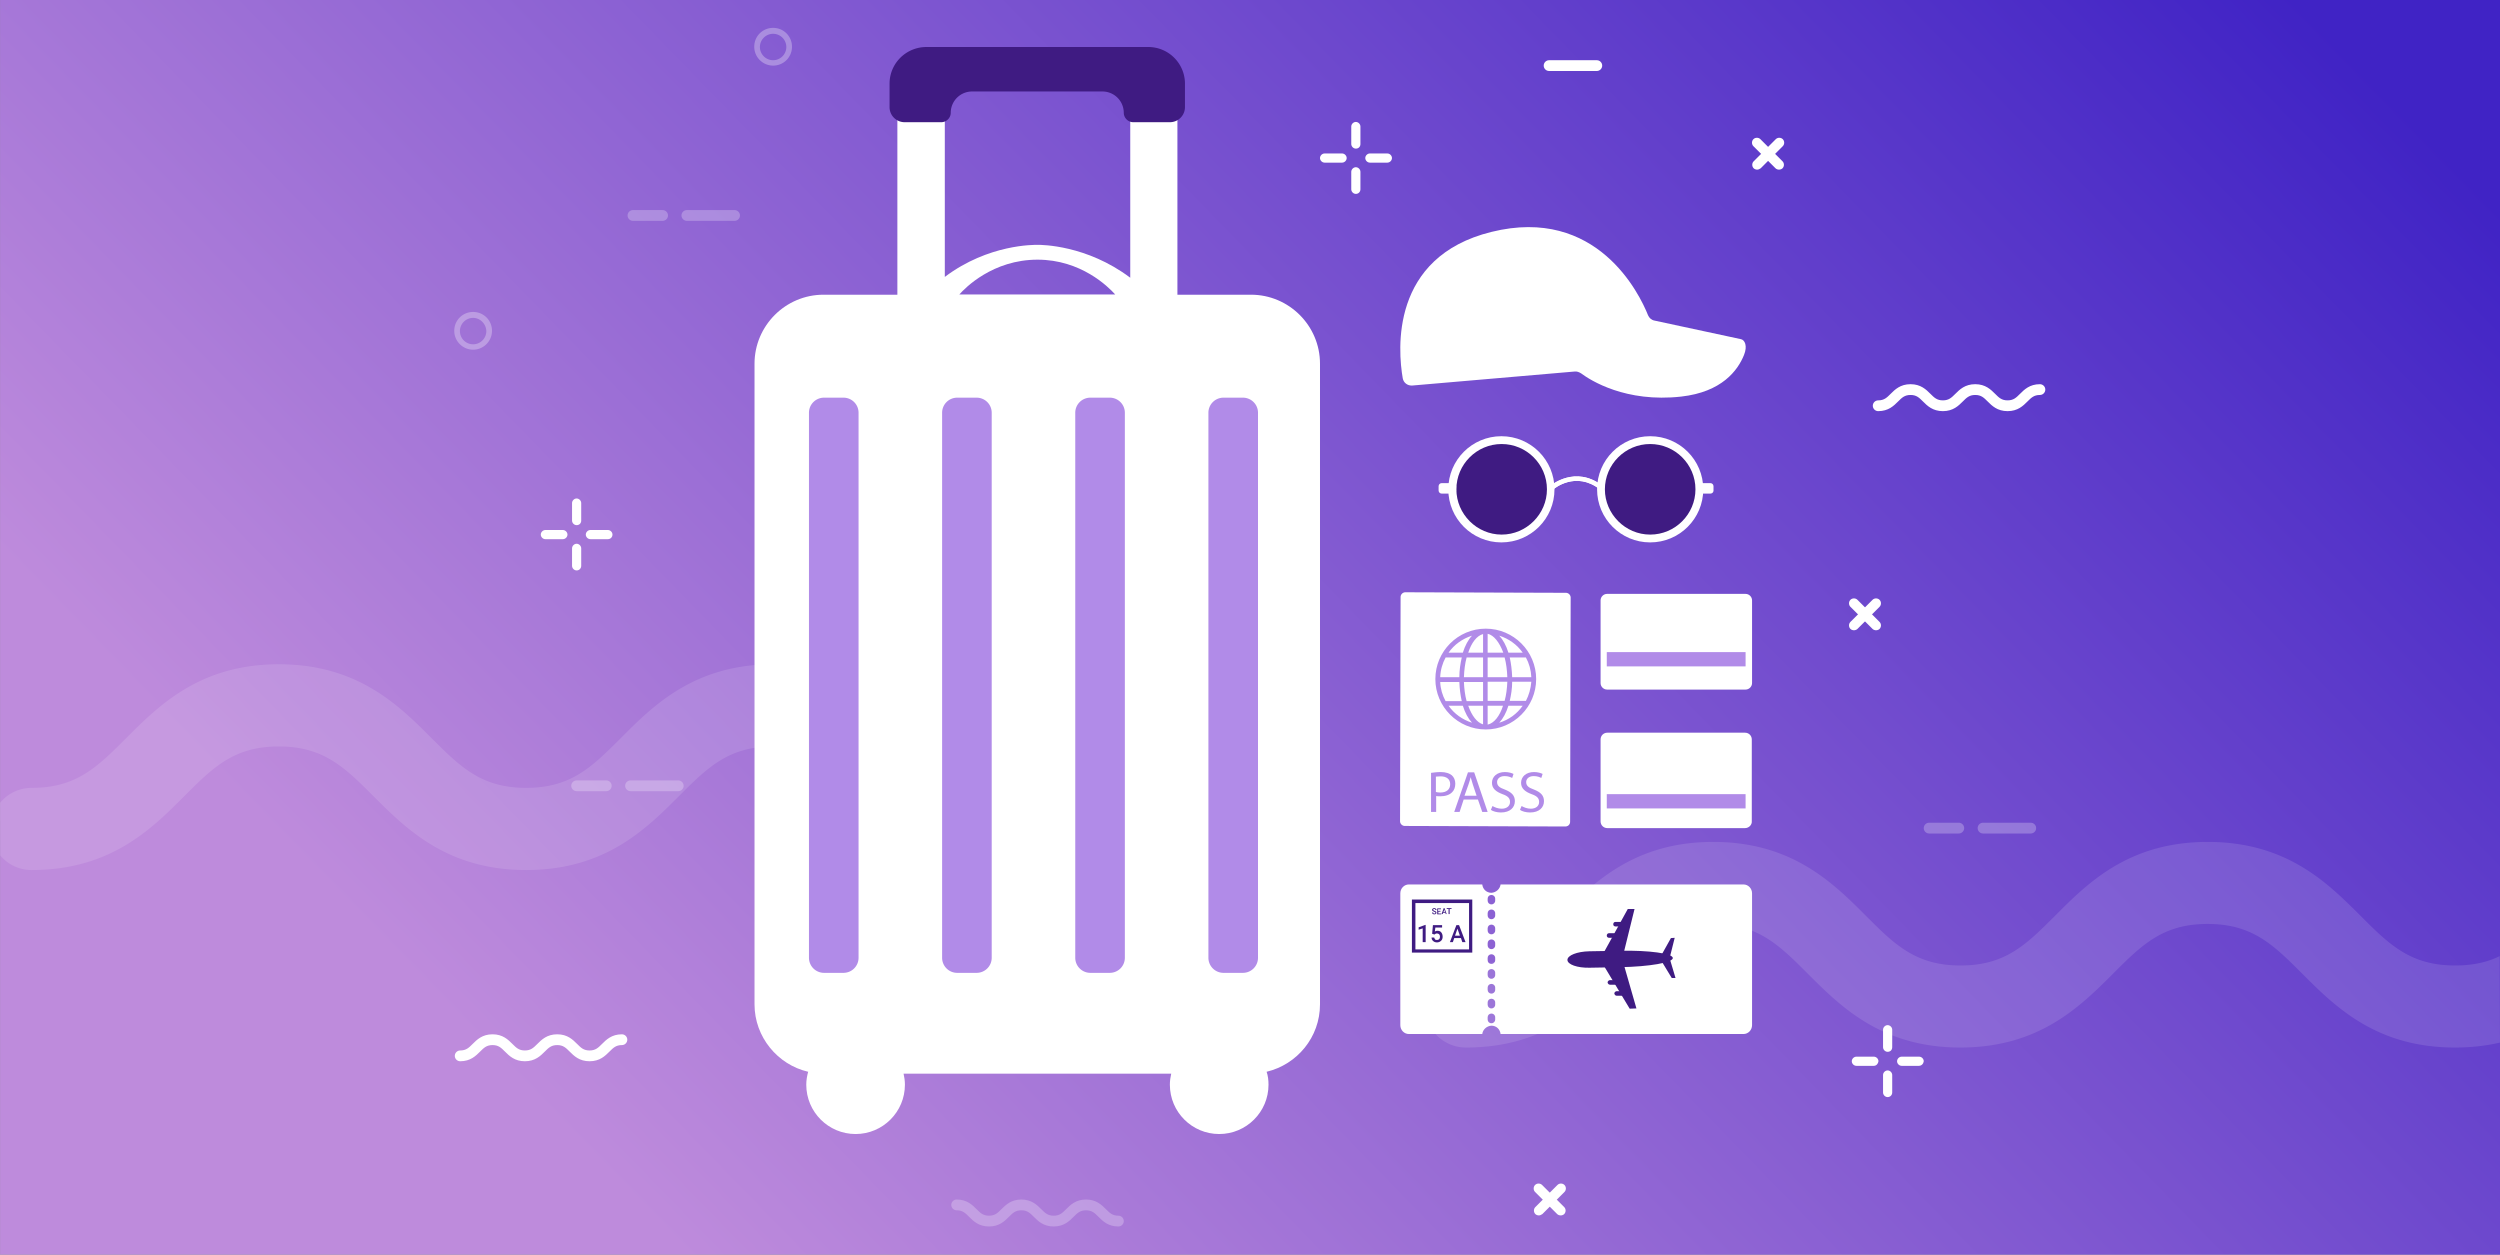 <svg xmlns="http://www.w3.org/2000/svg" width="768" height="385.44" xmlns:v="https://vecta.io/nano"><rect width="100%" height="100%" fill="#808080" stroke="none"/><linearGradient id="A" gradientUnits="userSpaceOnUse" x1="673.04" x2="164.277" y1="-88.646" y2="406.645"><stop offset=".054" stop-color="#4023c5"/><stop offset=".933" stop-color="#be8bdc"/></linearGradient><path d="M.02 0H768v385.45H.02z" fill="url(#A)"/><path d="M754.218 296.599c-13.762 0-20.203-6.401-29.084-15.282-10.121-10.121-22.683-22.683-46.926-22.683-24.203 0-36.805 12.562-46.886 22.683-8.881 8.881-15.282 15.282-29.044 15.282s-20.203-6.401-29.084-15.282c-10.121-10.121-22.683-22.683-46.926-22.683-24.203 0-36.805 12.602-46.886 22.683-8.881 8.881-15.282 15.282-29.044 15.282-6.961 0-12.602 5.641-12.602 12.602s5.641 12.602 12.602 12.602c24.203 0 36.805-12.562 46.886-22.683 8.881-8.881 15.282-15.282 29.044-15.282s20.203 6.401 29.084 15.282c10.121 10.121 22.683 22.683 46.886 22.683s36.805-12.602 46.886-22.683c8.881-8.881 15.282-15.282 29.044-15.282s20.203 6.401 29.084 15.282c10.121 10.121 22.683 22.683 46.926 22.683 5.081 0 9.641-.56 13.802-1.52l-.08-26.563c-3.76 1.84-8.121 2.88-13.682 2.88zm-364.607-92.532c-24.243 0-36.805 12.562-46.926 22.683-8.881 8.881-15.322 15.282-29.084 15.282s-20.203-6.401-29.084-15.282c-10.121-10.121-22.683-22.683-46.926-22.683-24.203 0-36.805 12.562-46.886 22.683-8.881 8.881-15.282 15.282-29.044 15.282s-20.203-6.401-29.084-15.282c-10.121-10.121-22.683-22.683-46.926-22.683-24.203 0-36.805 12.602-46.886 22.683-8.881 8.881-15.282 15.282-29.044 15.282-3.921 0-7.401 1.8-9.721 4.601l.08 16.162a12.51 12.51 0 0 0 9.641 4.481c24.203 0 36.805-12.562 46.886-22.683 8.881-8.881 15.282-15.282 29.044-15.282s20.203 6.401 29.084 15.282c10.121 10.121 22.723 22.683 46.926 22.683s36.805-12.602 46.886-22.683c8.881-8.881 15.282-15.282 29.044-15.282s20.203 6.401 29.084 15.282c10.121 10.121 22.683 22.683 46.926 22.683s36.805-12.562 46.926-22.683c8.881-8.881 15.322-15.282 29.084-15.282 6.961 0 12.602-5.641 12.602-12.602.04-7.001-5.641-12.642-12.602-12.642z" opacity=".12" fill="#fff"/><g transform="matrix(.828 0 0 .828 139.549 8.645)"><path d="M295.6 98.9h-27.3V24.6h-8.9-8.6v68c-16.2-12.2-33-12.2-34.3-12.2s-18.3-.3-34.5 11.9V24.6h-9-8.6v74.3H137c-14.1 0-25.6 11.5-25.6 25.6v209.2 6.2 22.3c0 12.1 8.6 22.4 19.9 25-.4 1.5-.7 3.1-.7 4.8 0 10.1 8.2 18.3 18.3 18.3s18.3-8.2 18.3-18.3c0-1.4-.2-2.8-.5-4.1H266c-.3 1.3-.5 2.7-.5 4.1 0 10.1 8.2 18.3 18.3 18.3s18.3-8.2 18.3-18.3c0-1.7-.2-3.3-.7-4.8 11.3-2.7 19.8-12.8 19.8-25v-22.3-193.1-22.3c0-14.1-11.5-25.6-25.6-25.6zm-79.2-13c16.1 0 26.2 10 28.8 12.9h-57.8c2.1-2.4 12.4-12.9 29-12.9z" fill="#fff"/><path d="M161.5 20.6v8.7a5.59 5.59 0 0 0 5.6 5.6h13.6c1.9 0 3.5-1.6 3.5-3.5a7.92 7.92 0 0 1 7.9-7.9h48.4a7.92 7.92 0 0 1 7.9 7.9c0 1.9 1.6 3.5 3.5 3.5h13.6a5.59 5.59 0 0 0 5.6-5.6v-8.7c0-7.5-6.1-13.6-13.6-13.6h-82.3c-7.6 0-13.7 6.1-13.7 13.6z" fill="#3f1b82"/><g fill="#b18be8"><use href="#C"/><use href="#C" x="49.4"/><path d="M243.2 350.5H236a5.59 5.59 0 0 1-5.6-5.6V142.7a5.59 5.59 0 0 1 5.6-5.6h7.2a5.59 5.59 0 0 1 5.6 5.6v202.2a5.59 5.59 0 0 1-5.6 5.6z"/><use href="#C" x="148.2"/></g><g fill="#fff"><circle cx="388.5" cy="171.1" r="19.7"/><circle cx="443.7" cy="171.1" r="19.7"/></g><path d="M405.4 171.1c0-9.3-7.6-16.8-16.8-16.8-9.3 0-16.8 7.6-16.8 16.8s7.6 16.8 16.8 16.8 16.8-7.6 16.8-16.8zm55.1 0c0-9.3-7.6-16.8-16.8-16.8-9.3 0-16.8 7.6-16.8 16.8s7.6 16.8 16.8 16.8c9.3 0 16.8-7.6 16.8-16.8z" fill="#3f1b82"/><g fill="#fff"><use href="#D"/><use href="#D" opacity=".2"/><use href="#E"/><use href="#E" x="95.5"/><path d="M481.5 321c0-1.8-1.4-3.3-3.2-3.3h-90.1c-.2 1.7-1.7 3-3.4 3.1-1.8 0-3.2-1.3-3.4-3.1h-27.2c-1.8 0-3.2 1.5-3.2 3.3v48.9c0 1.8 1.4 3.3 3.2 3.3h27.2c.2-1.7 1.7-3 3.4-3.1 1.8 0 3.2 1.3 3.4 3.1h90.1c1.8 0 3.2-1.5 3.2-3.3zm-95.3 46.8c0 .8-.6 1.4-1.4 1.4s-1.4-.6-1.4-1.4v-.8c0-.8.6-1.4 1.4-1.4s1.4.6 1.4 1.4zm0-5.5c0 .8-.6 1.4-1.4 1.4s-1.4-.6-1.4-1.4v-.8c0-.8.6-1.4 1.4-1.4s1.4.6 1.4 1.4zm0-5.5c0 .8-.6 1.4-1.4 1.4s-1.4-.6-1.4-1.4v-.8c0-.8.6-1.4 1.4-1.4s1.4.6 1.4 1.4zm0-5.5c0 .8-.6 1.4-1.4 1.4s-1.4-.6-1.4-1.4v-.8c0-.8.6-1.4 1.4-1.4s1.4.6 1.4 1.4zm0-5.5c0 .8-.6 1.4-1.4 1.4s-1.4-.6-1.4-1.4v-.8c0-.8.6-1.4 1.4-1.4s1.4.6 1.4 1.4zm0-5.5c0 .8-.6 1.4-1.4 1.4s-1.4-.6-1.4-1.4v-.8c0-.8.6-1.4 1.4-1.4s1.4.6 1.4 1.4zm0-5.5c0 .8-.6 1.4-1.4 1.4s-1.4-.6-1.4-1.4v-.8c0-.8.6-1.4 1.4-1.4s1.4.6 1.4 1.4zm0-5.6c0 .8-.6 1.4-1.4 1.4s-1.4-.6-1.4-1.4v-.8c0-.8.6-1.4 1.4-1.4s1.4.6 1.4 1.4zm0-5.5c0 .8-.6 1.4-1.4 1.4s-1.4-.6-1.4-1.4v-.7c0-.8.6-1.4 1.4-1.4s1.4.6 1.4 1.4z" fill-rule="evenodd"/></g><g fill="#3f1b82"><path d="M360.3 339.1h-1V334l-1.5.5v-.9l2.5-.9h.1v6.4zm2.5-3.1l.3-3.2h3.4v.9H364l-.2 1.5a1.69 1.69 0 0 1 1-.3c.6 0 1.1.2 1.4.6s.5.9.5 1.6c0 .6-.2 1.2-.6 1.5-.4.4-.9.6-1.5.6s-1.1-.2-1.4-.5c-.4-.3-.6-.8-.6-1.3h1c0 .3.2.5.3.7.2.2.4.2.7.2s.6-.1.8-.3.3-.5.3-.9-.1-.7-.3-.9-.5-.3-.8-.3c-.2 0-.4 0-.5.1s-.3.1-.4.3zm10.7 1.6H371l-.5 1.5h-1.1l2.4-6.3h1l2.4 6.3H374zm-2.2-.9h1.8l-.9-2.6zm-7.3-8.5c0-.1 0-.2-.1-.2-.1-.1-.2-.1-.4-.2s-.3-.1-.4-.2a.55.55 0 0 1-.3-.5c0-.2.1-.3.2-.4s.3-.2.6-.2c.2 0 .3 0 .4.1s.2.1.3.2.1.2.1.4h-.4c0-.1 0-.2-.1-.3s-.2-.1-.3-.1-.2 0-.3.1-.1.1-.1.2 0 .1.1.2.2.1.4.2.3.1.4.2.2.1.2.2.1.2.1.3c0 .2-.1.3-.2.4s-.3.2-.6.2c-.2 0-.3 0-.4-.1s-.2-.1-.3-.2-.1-.2-.1-.4h.4c0 .1 0 .2.1.3s.2.1.4.1c.1 0 .2 0 .3-.1v-.2zm2-.4h-.9v.7h1.1v.3h-1.5v-2.2h1.4v.3H365v.6h.9v.3z"/><path d="M367.8 328.2h-.9l-.2.5h-.4l.8-2.2h.3l.8 2.2h-.4zm-.8-.3h.6l-.3-.9zm3-1.1h-.7v1.9h-.4v-1.9h-.7v-.3h1.8zm77.6 17.6l3.5-.1 1.7-6.8-1.4.1zm.1 1.4l3.4-.1 2 6.7h-1.4z"/><use href="#F"/><use href="#F" x="-2.5" y="-4.1"/><path d="M426.9 348.5v-.3l7.3-.1v.3l4.4 15.3-2.5.1z"/><use href="#G"/><use href="#G" x="-2.4" y="4.2"/><path d="M426.8 342.4v.2l7.3-.1v-.3l3.8-15.4h-2.5z"/><path d="M432.6 348.4c10.8-.2 19.5-1.7 19.5-3.4s-8.8-2.9-19.6-2.7l-11.4.2c-4.5.1-8.1 1.5-8.1 3.2s3.7 3 8.2 2.9zm-54.9-25.1V343h-22.4v-19.7zm-1.2 18.5v-17.2h-19.9v17.2z"/></g><path d="M412.2 296.2l-59.5-.2a1.79 1.79 0 0 1-1.8-1.8l.2-83.1a1.79 1.79 0 0 1 1.8-1.8l59.5.2a1.79 1.79 0 0 1 1.8 1.8l-.2 83.1c0 1.1-.8 1.8-1.8 1.8z" fill="#fff"/><g fill="#b18be8"><path d="M382.7 222.8c-10.3 0-18.7 8.4-18.7 18.7s8.4 18.7 18.7 18.7 18.7-8.4 18.7-18.7-8.4-18.7-18.7-18.7zm14.9 26.8h-6c.5-2.2.9-4.5.9-7.1h7.1c-.2 2.6-.9 5-2 7.1zm-31.8-7h7.1c.1 2.5.4 4.9.9 7.1h-6c-1.2-2.2-1.9-4.6-2-7.1zm2-9.1h6c-.5 2.2-.9 4.7-.9 7.3h-7.1c.1-2.6.8-5.1 2-7.3zm15.6-1.8v-7c2.3.5 4.4 3.2 5.8 7zm6.3 1.8c.6 2.2.9 4.7 1 7.3h-7.3v-7.3zm-8-8.7v6.9h-5.5c1.2-3.7 3.2-6.3 5.5-6.9zm0 8.7v7.3h-7.1c.1-2.6.4-5.1 1-7.3zm-7.1 9.1h7.1v7.1h-6.1c-.6-2.2-.9-4.6-1-7.1zm7.1 8.8v6.9c-2.2-.6-4.2-3.2-5.5-6.9zm1.7 7v-7h5.7c-1.2 3.8-3.3 6.5-5.7 7zm0-8.8v-7.1h7.3c-.1 2.5-.4 4.9-1 7.1zm9.1-8.8c-.1-2.6-.4-5.1-.9-7.3h6c1.2 2.2 1.9 4.7 2 7.3zm3.9-9.1h-5.3c-.8-2.6-2-4.8-3.4-6.3 3.5 1.1 6.6 3.3 8.7 6.3zm-18.8-6.3c-1.4 1.5-2.6 3.7-3.4 6.3h-5.3c2.1-3 5.2-5.2 8.7-6.3zm-8.7 26h5.3c.8 2.6 2 4.8 3.4 6.3-3.5-1.1-6.6-3.3-8.7-6.3zm18.8 6.3c1.4-1.5 2.6-3.7 3.4-6.3h5.3c-2.1 3-5.1 5.2-8.7 6.3zm-25.3 18.6c.9-.1 2.1-.3 3.6-.3 1.9 0 3.2.5 4.1 1.2.8.7 1.3 1.8 1.3 3.1s-.4 2.4-1.1 3.1c-1 1.1-2.6 1.6-4.5 1.6-.6 0-1.1 0-1.5-.1v5.9h-1.9zm1.8 7.1c.4.1.9.2 1.6.2 2.3 0 3.7-1.1 3.7-3.1 0-1.9-1.4-2.9-3.5-2.9-.8 0-1.5.1-1.8.1zm10.3 2.8l-1.5 4.6h-2l5.1-14.7h2.3l5 14.7h-2l-1.6-4.6zm4.8-1.4l-1.4-4.2-.8-2.7c-.2.9-.5 1.8-.8 2.7l-1.5 4.2z"/><use href="#H"/><use href="#H" x="10.8"/></g><path d="M479.1 245.4h-51.4c-1.3 0-2.4-1.1-2.4-2.4v-30.7c0-1.3 1.1-2.4 2.4-2.4h51.4c1.3 0 2.4 1.1 2.4 2.4V243c0 1.3-1.1 2.4-2.4 2.4zm-.2 51.4h-51.1c-1.4 0-2.5-1.1-2.5-2.5v-30.4c0-1.4 1.1-2.5 2.5-2.5h51.1c1.4 0 2.5 1.1 2.5 2.5v30.4c.1 1.3-1.1 2.5-2.5 2.5z" fill="#fff"/><path d="M427.6 231.5h51.5v5.3h-51.5zm0 52.7h51.5v5.3h-51.5z" fill="#b18be8"/><g fill="#fff"><path d="M415.7 127.4l-60.3 5.2c-1.7.1-3.2-1-3.5-2.7-1.8-10.4-4.7-45 32.9-54.3 39.2-9.7 55 23.1 58.1 30.9.4 1 1.3 1.8 2.4 2l32.1 6.9c1.4.3 2.5 2.5 1.1 5.9-2.3 5.7-8.2 13.7-23.3 15.4-20.6 2.3-33.6-6-37.1-8.6-.8-.5-1.6-.8-2.4-.7zM45.4 201.2c-.9 0-1.7-.8-1.7-1.7V193c0-.9.8-1.7 1.7-1.7s1.7.8 1.7 1.7v6.5c0 .9-.7 1.7-1.7 1.7z"/><use href="#I"/><use href="#J"/><path d="M57 189.6h-6.5c-.9 0-1.7-.8-1.7-1.7s.8-1.7 1.7-1.7H57c.9 0 1.7.8 1.7 1.7s-.7 1.7-1.7 1.7z"/><use href="#K"/><use href="#I" x="486.4" y="195.4"/><path d="M526.7 385h-6.5c-.9 0-1.7-.8-1.7-1.7s.8-1.7 1.7-1.7h6.5c.9 0 1.7.8 1.7 1.7-.1.9-.8 1.7-1.7 1.7zm16.7 0H537c-.9 0-1.7-.8-1.7-1.7s.8-1.7 1.7-1.7h6.5c.9 0 1.7.8 1.7 1.7-.1.9-.8 1.7-1.8 1.7z"/><use href="#L"/><use href="#M"/><g opacity=".25"><path d="M83.1 283.1H65.4c-1.1 0-2-.9-2-2s.9-2 2-2h17.7c1.1 0 2 .9 2 2s-.9 2-2 2z"/><use href="#N"/></g><path d="M7 119.3c-3.8 0-7-3.1-7-7s3.1-7 7-7 7 3.1 7 7-3.2 7-7 7zm0-11.8a4.91 4.91 0 0 0-4.9 4.9 4.91 4.91 0 0 0 4.9 4.9 4.91 4.91 0 0 0 4.9-4.9c-.1-2.7-2.3-4.9-4.9-4.9zm111.3-93.6c-3.8 0-7-3.1-7-7s3.1-7 7-7 7 3.1 7 7-3.1 7-7 7zm0-11.8a4.91 4.91 0 0 0-4.9 4.9 4.91 4.91 0 0 0 4.9 4.9 4.91 4.91 0 0 0 4.9-4.9 4.91 4.91 0 0 0-4.9-4.9z" opacity=".3"/><g opacity=".25"><use href="#O"/><use href="#N" x="501.8" y="15.7"/></g><use href="#L" x="-81" y="388"/><use href="#M" x="-81" y="388"/><use href="#P" opacity=".25"/><path d="M246.4 444.6c-3.8 0-5.8-2-7.4-3.6-1.4-1.4-2.4-2.4-4.6-2.4s-3.2 1-4.6 2.4c-1.6 1.6-3.6 3.6-7.4 3.6s-5.8-2-7.4-3.6c-1.4-1.4-2.4-2.4-4.6-2.4s-3.2 1-4.6 2.4c-1.6 1.6-3.6 3.6-7.4 3.6s-5.8-2-7.4-3.6c-1.4-1.4-2.4-2.4-4.6-2.4-1.1 0-2-.9-2-2s.9-2 2-2c3.8 0 5.8 2 7.4 3.6 1.4 1.4 2.4 2.4 4.6 2.4s3.2-1 4.6-2.4c1.6-1.6 3.6-3.6 7.4-3.6s5.8 2 7.4 3.6c1.4 1.4 2.4 2.4 4.6 2.4s3.2-1 4.6-2.4c1.6-1.6 3.6-3.6 7.4-3.6s5.8 2 7.4 3.6c1.4 1.4 2.4 2.4 4.6 2.4 1.1 0 2 .9 2 2s-.9 2-2 2z" opacity=".25"/><use href="#P" x="526.1" y="-241.2" opacity=".25"/><g opacity=".25"><path d="M104 71.5H86.3c-1.1 0-2-.9-2-2s.9-2 2-2H104c1.1 0 2 .9 2 2s-.9 2-2 2z"/><use href="#N" x="20.9" y="-211.6"/></g><path d="M519.3 223.4c-.5 0-1-.2-1.3-.5-.7-.7-.7-1.9 0-2.6l8.2-8.2c.7-.7 1.9-.7 2.6 0s.7 1.9 0 2.6l-8.2 8.2c-.3.3-.8.5-1.3.5z"/><use href="#M" x="36" y="170.9"/><use href="#K" x="-197.3" y="-335.1"/><path d="M334.5 44.7c-.9 0-1.7-.8-1.7-1.7v-6.5c0-.9.8-1.7 1.7-1.7s1.7.8 1.7 1.7V43c0 1-.7 1.7-1.7 1.7z"/><use href="#J" x="289.1" y="-139.7"/><use href="#J" x="305.9" y="-139.7"/><use href="#O" x="-161" y="-282.9" opacity=".25"/></g></g><defs ><path id="C" d="M144.4 350.5h-7.2a5.59 5.59 0 0 1-5.6-5.6V142.7a5.59 5.59 0 0 1 5.6-5.6h7.2a5.59 5.59 0 0 1 5.6 5.6v202.2a5.59 5.59 0 0 1-5.6 5.6z"/><path id="D" d="M425.5 171.3c-.2 0-.4-.1-.5-.2-9-7-17.1-.1-17.2 0-.3.3-.9.3-1.2-.1-.3-.3-.3-.9.1-1.2.1-.1 9.2-7.8 19.3 0 .4.3.4.8.1 1.2-.1.2-.4.3-.6.3z"/><path id="E" d="M370.5 172.7h-4.1c-.7 0-1.2-.5-1.2-1.2V170c0-.7.5-1.2 1.2-1.2h4.1c.7 0 1.2.5 1.2 1.2v1.6c0 .6-.5 1.1-1.2 1.1z"/><path id="F" d="M433.6 359h-2.3c-.5 0-.8-.4-.9-.8 0-.5.4-.8.8-.9h1.3z"/><path id="G" d="M433.1 331.6h-2.3c-.5 0-.8.4-.8.9s.4.8.9.8h1.3z"/><path id="H" d="M385.2 288.6c.8.5 2.1 1 3.4 1 1.9 0 3.1-1 3.1-2.5 0-1.4-.8-2.2-2.8-2.9-2.4-.9-3.9-2.1-3.9-4.2 0-2.3 1.9-4 4.8-4 1.5 0 2.6.4 3.2.7l-.5 1.5c-.5-.3-1.5-.7-2.8-.7-2 0-2.8 1.2-2.8 2.2 0 1.4.9 2.1 2.9 2.8 2.5 1 3.7 2.2 3.7 4.3 0 2.3-1.7 4.2-5.2 4.2-1.4 0-3-.4-3.7-1z"/><path id="I" d="M45.4 184.4c-.9 0-1.7-.8-1.7-1.7v-6.5c0-.9.8-1.7 1.7-1.7s1.7.8 1.7 1.7v6.5c0 1-.7 1.7-1.7 1.7z"/><path id="J" d="M40.3 189.6h-6.5c-.9 0-1.7-.8-1.7-1.7s.8-1.7 1.7-1.7h6.5c.9 0 1.7.8 1.7 1.7s-.8 1.7-1.7 1.7z"/><path id="K" d="M531.8 396.6c-.9 0-1.7-.8-1.7-1.7v-6.5c0-.9.8-1.7 1.7-1.7s1.7.8 1.7 1.7v6.5c0 .9-.7 1.7-1.7 1.7z"/><path id="L" d="M483.4 52.5c-.5 0-1-.2-1.3-.5-.7-.7-.7-1.9 0-2.6l8.2-8.2c.7-.7 1.9-.7 2.6 0s.7 1.9 0 2.6l-8.2 8.2c-.4.3-.9.5-1.3.5z"/><path id="M" d="M491.5 52.5c-.5 0-1-.2-1.3-.5l-8.2-8.2c-.7-.7-.7-1.9 0-2.6s1.9-.7 2.6 0l8.2 8.2c.7.7.7 1.9 0 2.6-.3.3-.8.5-1.3.5z"/><path id="N" d="M56.4 283.1h-11c-1.1 0-2-.9-2-2s.9-2 2-2h11c1.1 0 2 .9 2 2s-.9 2-2 2z"/><path id="O" d="M584.9 298.8h-17.7c-1.1 0-2-.9-2-2s.9-2 2-2h17.7c1.1 0 2 .9 2 2s-.9 2-2 2z"/><path id="P" d="M50.2 383.3c-3.8 0-5.8-2-7.4-3.6-1.4-1.4-2.4-2.4-4.6-2.4s-3.2 1-4.6 2.4c-1.6 1.6-3.6 3.6-7.4 3.6s-5.8-2-7.4-3.6c-1.4-1.4-2.4-2.4-4.6-2.4s-3.2 1-4.6 2.4c-1.6 1.6-3.6 3.6-7.4 3.6-1.1 0-2-.9-2-2s.9-2 2-2c2.2 0 3.2-1 4.6-2.4 1.6-1.6 3.6-3.6 7.4-3.6s5.8 2 7.4 3.6c1.4 1.4 2.4 2.4 4.6 2.4s3.2-1 4.6-2.4c1.6-1.6 3.6-3.6 7.4-3.6s5.8 2 7.4 3.6c1.4 1.4 2.4 2.4 4.6 2.4s3.2-1 4.6-2.4c1.6-1.6 3.6-3.6 7.4-3.6 1.1 0 2 .9 2 2s-.9 2-2 2c-2.2 0-3.2 1-4.6 2.4-1.6 1.6-3.6 3.6-7.4 3.6z"/></defs></svg>